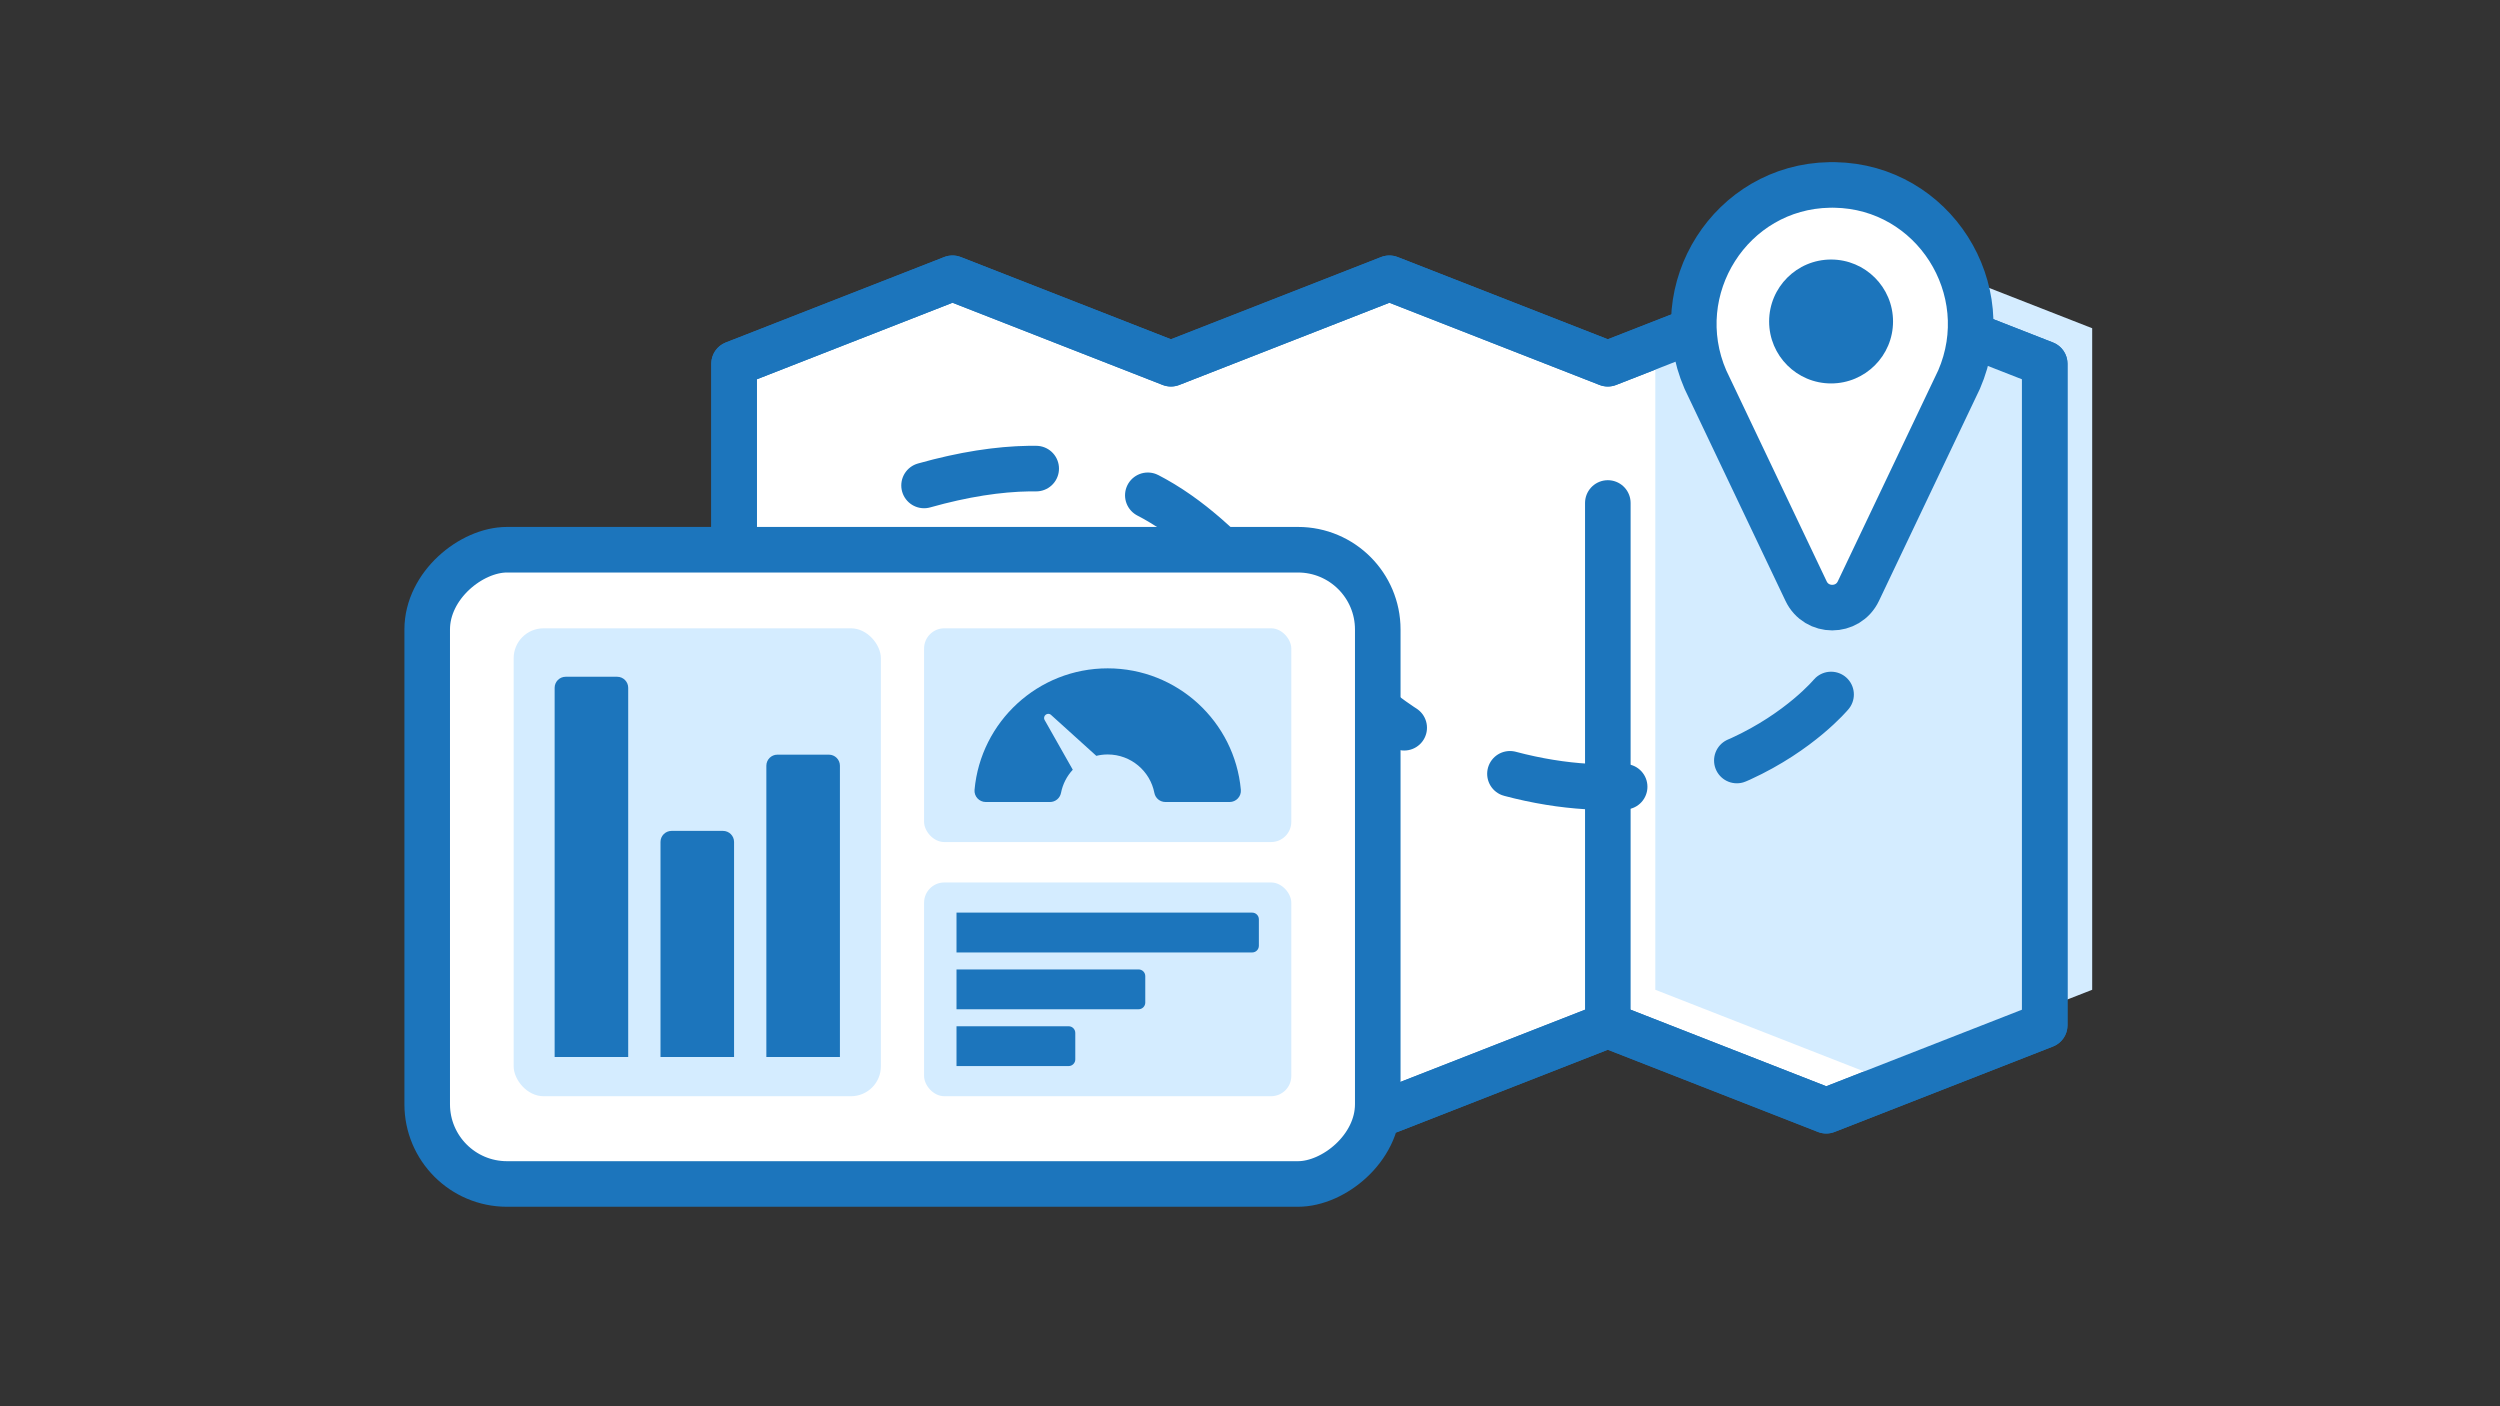 <?xml version="1.0" encoding="UTF-8"?><svg id="Layer_1" xmlns="http://www.w3.org/2000/svg" viewBox="0 0 1920 1080"><rect x="0" y="0" width="1920" height="1080" fill="#333333" stroke="none"/><defs><style>.cls-1{fill:#d4ecff;}.cls-2,.cls-3,.cls-4{stroke:#1c75bc;stroke-linecap:round;stroke-linejoin:round;stroke-width:35px;}.cls-2,.cls-4{fill:none;}.cls-3{fill:#fff;}.cls-5{fill:#1c75bc;}.cls-4{stroke-dasharray:89;}</style></defs><polygon class="cls-1" points="1606.8 252.09 1606.8 760.15 1570.33 774.41 1570.33 279.34 1402.56 213.72 1271.27 265.07 1271.27 252.09 1439.03 186.47 1606.8 252.09"/><polygon class="cls-3" points="1570.33 279.34 1570.33 787.41 1402.56 853.03 1234.8 787.41 1067.04 853.03 899.28 787.41 731.51 853.03 563.76 787.41 563.76 279.34 731.51 213.72 867.3 266.83 899.28 279.34 1067.04 213.72 1234.8 279.34 1271.27 265.07 1402.56 213.72 1570.33 279.34"/><polygon class="cls-1" points="1570.33 279.34 1570.33 774.41 1439.03 825.77 1271.27 760.15 1271.27 265.07 1402.56 213.72 1570.33 279.34"/><line class="cls-2" x1="1234.81" y1="787.41" x2="1234.81" y2="386.29"/><path class="cls-4" d="M1406.27,533.37s-94.72,113.98-271.13,53.47c-176.41-60.51-182.14-282.51-425.46-214.01"/><path class="cls-5" d="M1402.56,870.53c-2.16,0-4.33-.4-6.38-1.2l-161.38-63.13-161.38,63.13c-4.1,1.6-8.65,1.6-12.75,0l-161.38-63.13-161.4,63.13c-4.1,1.6-8.65,1.6-12.75,0l-167.75-65.62c-6.71-2.62-11.12-9.09-11.12-16.3v-508.07c0-7.2,4.42-13.67,11.12-16.3l167.75-65.62c4.1-1.6,8.65-1.6,12.75,0l161.4,63.13,161.38-63.13c4.1-1.6,8.65-1.6,12.75,0l161.38,63.13,161.39-63.13c4.1-1.6,8.65-1.6,12.75,0l167.77,65.62c6.71,2.62,11.13,9.09,11.13,16.3v508.07c0,7.21-4.42,13.67-11.13,16.3l-167.77,65.62c-2.05.8-4.21,1.2-6.38,1.2ZM1234.8,769.91c2.16,0,4.33.4,6.38,1.2l161.38,63.13,150.27-58.78v-484.18l-150.27-58.78-161.38,63.13c-4.1,1.6-8.65,1.6-12.75,0l-161.38-63.13-161.38,63.13c-4.1,1.6-8.65,1.6-12.75,0l-161.4-63.13-150.25,58.77v484.18l150.25,58.77,161.4-63.13c4.1-1.6,8.65-1.6,12.75,0l161.38,63.13,161.38-63.13c2.05-.8,4.21-1.2,6.38-1.2Z"/><rect class="cls-3" x="449.56" y="300.72" width="487.1" height="730.03" rx="61.25" ry="61.25" transform="translate(1358.84 -27.37) rotate(90)"/><rect class="cls-1" x="394.49" y="482.54" width="282.03" height="359.36" rx="22.96" ry="22.96"/><rect class="cls-1" x="709.69" y="482.54" width="282.03" height="164.15" rx="15.52" ry="15.52"/><rect class="cls-1" x="709.69" y="677.74" width="282.03" height="164.15" rx="15.52" ry="15.52"/><path class="cls-5" d="M434.43,519.75h39.55c4.68,0,8.48,3.8,8.48,8.48v283.57h-56.5v-283.57c0-4.68,3.8-8.48,8.48-8.48Z"/><path class="cls-5" d="M515.73,638.13h39.55c4.68,0,8.48,3.8,8.48,8.48v165.19h-56.5v-165.19c0-4.68,3.8-8.48,8.48-8.48Z"/><path class="cls-5" d="M597.03,579.58h39.55c4.68,0,8.48,3.8,8.48,8.48v223.74h-56.5v-223.74c0-4.68,3.8-8.48,8.48-8.48Z"/><path class="cls-5" d="M840.53,600.07h20.35c2.82,0,5.12,2.29,5.12,5.12v227.09h-30.58v-227.09c0-2.82,2.29-5.12,5.12-5.12Z" transform="translate(1566.88 -134.52) rotate(90)"/><path class="cls-5" d="M796.91,687.33h20.35c2.82,0,5.12,2.29,5.12,5.12v139.85h-30.58v-139.85c0-2.82,2.29-5.12,5.12-5.12Z" transform="translate(1566.9 -47.27) rotate(90)"/><path class="cls-5" d="M770.03,757.84h20.35c2.82,0,5.12,2.29,5.12,5.12v86.1h-30.58v-86.1c0-2.82,2.29-5.12,5.12-5.12Z" transform="translate(1583.66 23.24) rotate(90)"/><path class="cls-5" d="M944.32,615.94h-49.27c-4.12,0-7.7-2.89-8.48-6.93-3.24-16.84-18.06-29.58-35.87-29.58-3.02,0-5.93.36-8.73,1.06l-34.75-31.42c-2.7-2.44-6.72.78-4.92,3.95l21.59,38.13c-4.51,4.88-7.71,10.99-9.03,17.78-.79,4.07-4.34,7.02-8.49,7.02h-49.27c-5.07,0-9.11-4.35-8.65-9.4,4.75-52.28,48.74-93.26,102.25-93.26s97.52,40.98,102.27,93.26c.46,5.05-3.57,9.4-8.65,9.4Z"/><path class="cls-3" d="M1504.55,291.54l-77.31,162.42c-8.05,16.92-32.13,16.92-40.18,0l-77.31-162.43c-30.16-69.58,19.62-148.22,95.45-149.5.65-.01,1.3-.02,1.95-.02s1.3,0,1.95.02c75.83,1.28,125.61,79.93,95.45,149.51Z"/><circle class="cls-5" cx="1406.27" cy="246.9" r="47.58"/></svg>